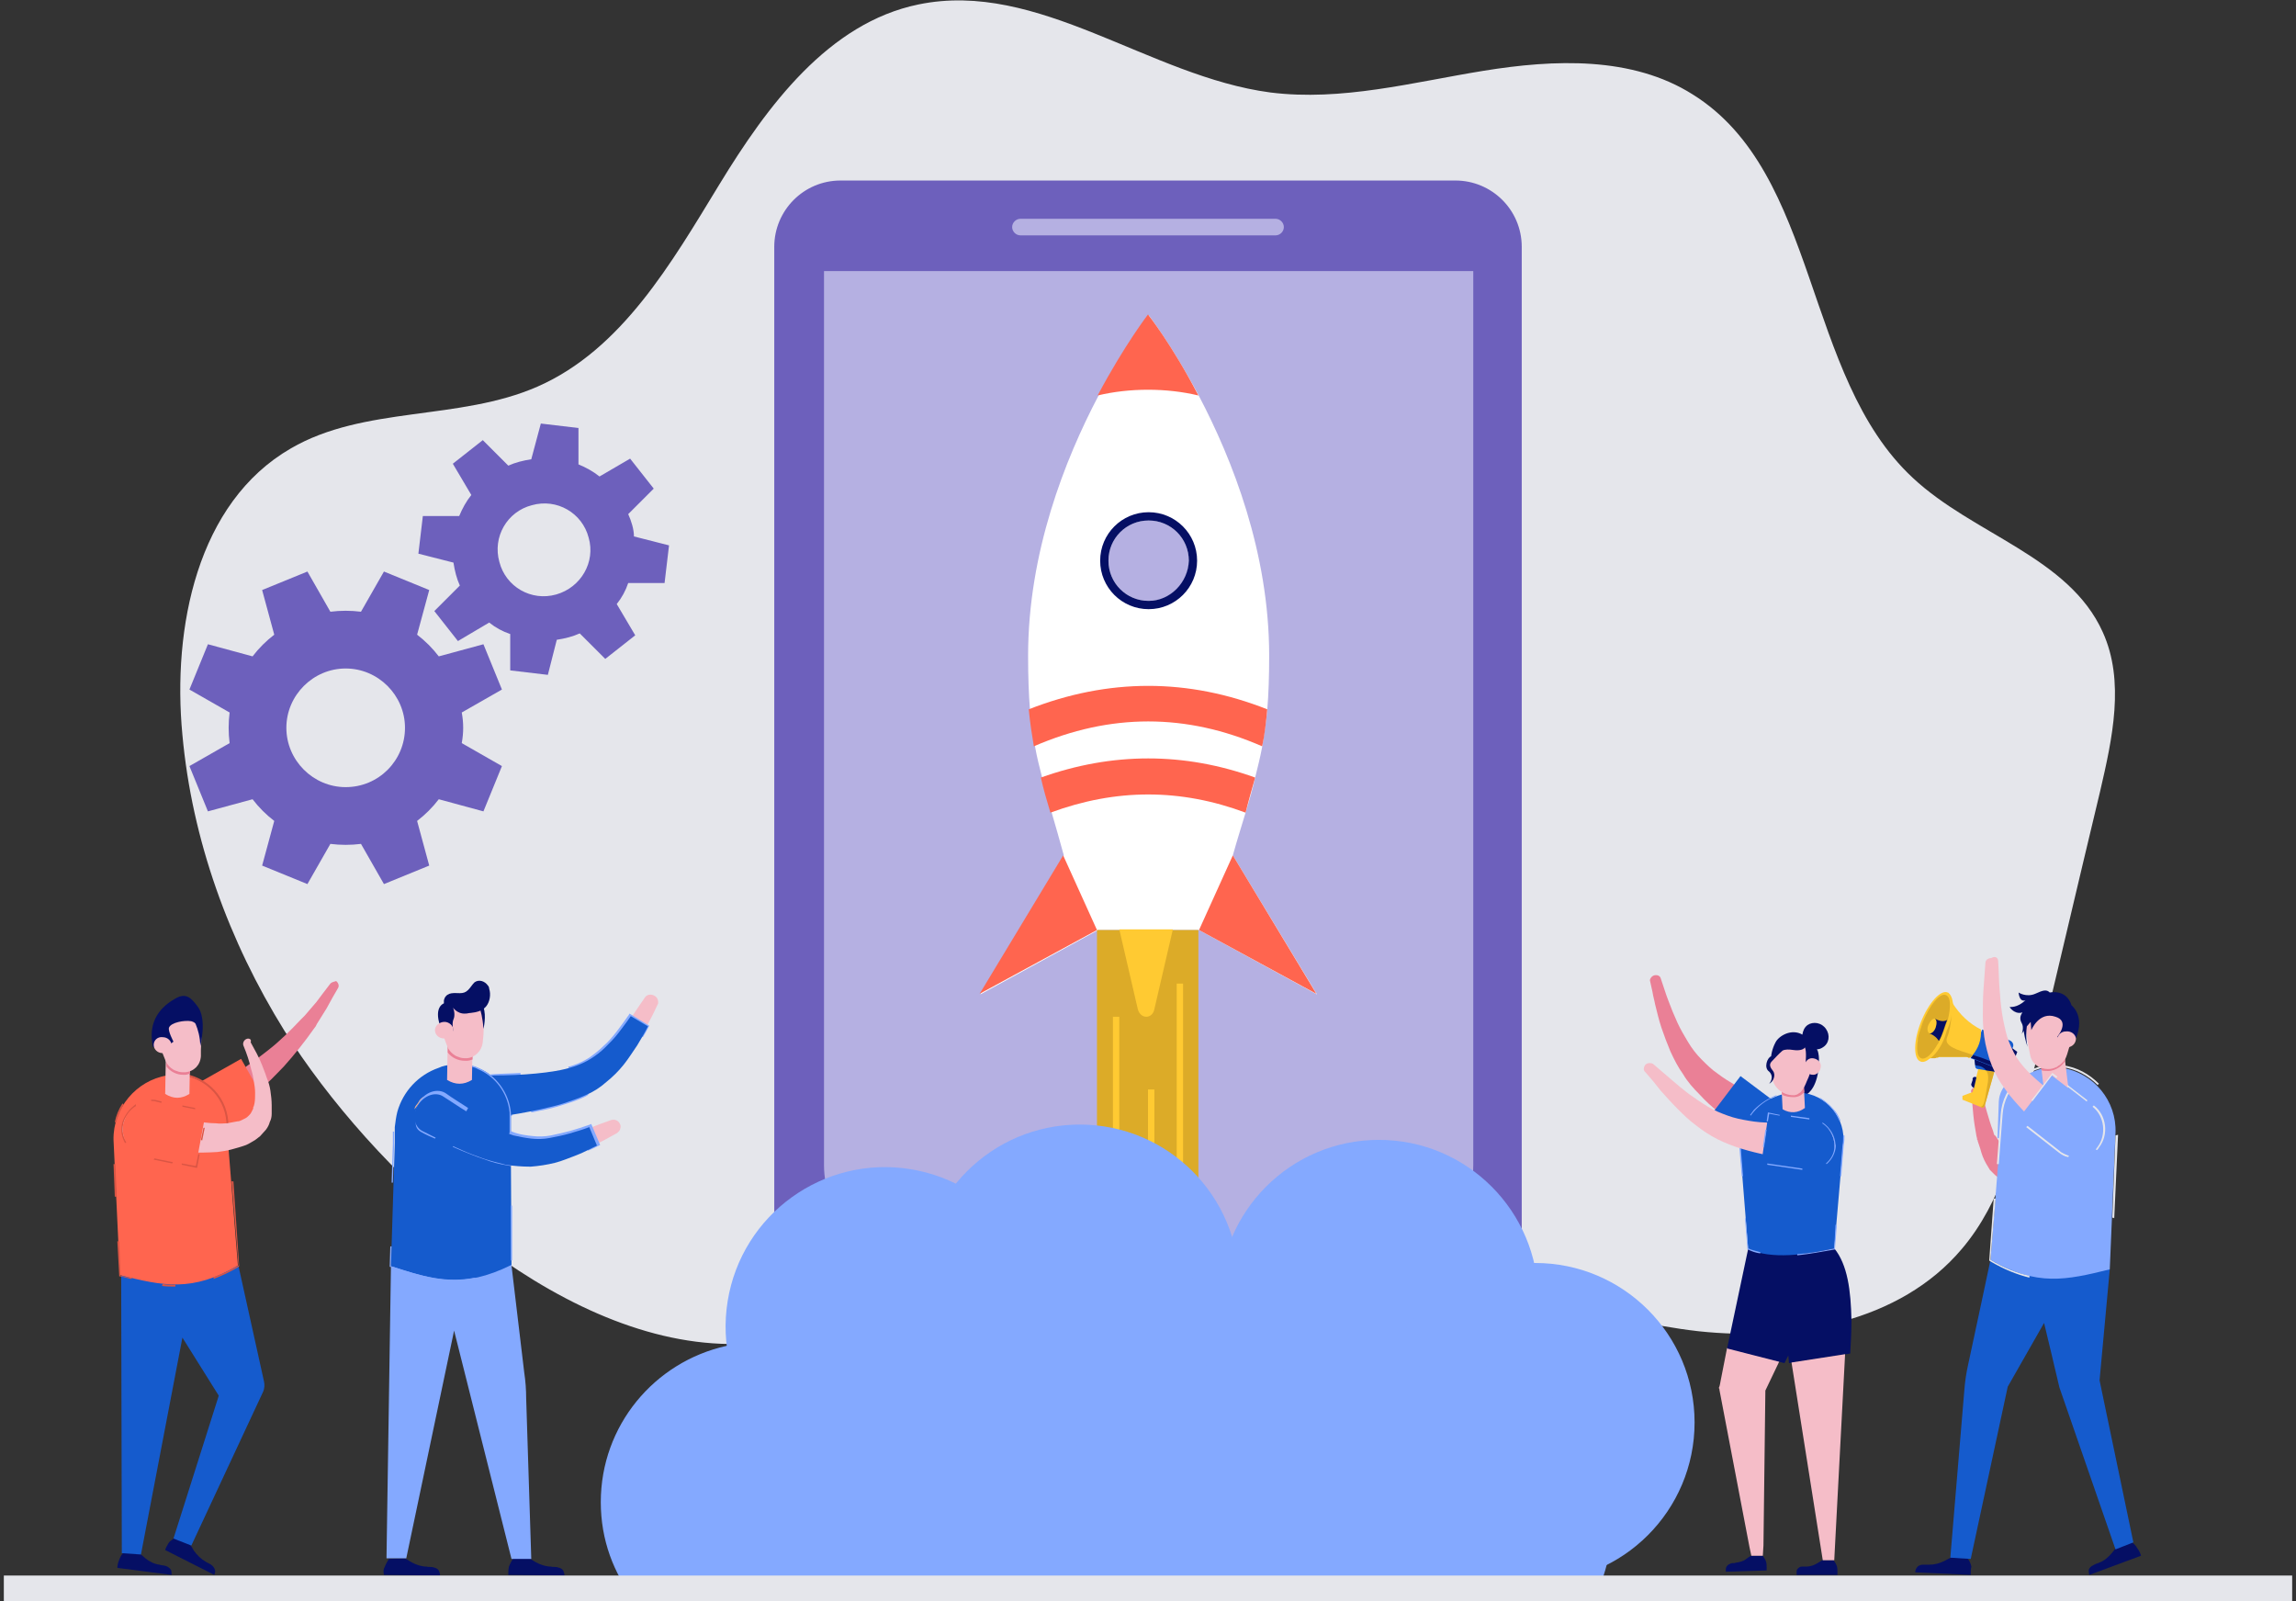 <?xml version="1.0" encoding="utf-8"?>
<!-- Generator: Adobe Illustrator 24.3.0, SVG Export Plug-In . SVG Version: 6.00 Build 0)  -->
<svg version="1.1" id="Layer_10" xmlns="http://www.w3.org/2000/svg" xmlns:xlink="http://www.w3.org/1999/xlink" x="0px" y="0px"
	 viewBox="0 0 360 251" style="enable-background:new 0 0 360 251;" xml:space="preserve">
<rect x="0" y="0" width="360" height="251" fill="#333333" stroke="none"/>
<style type="text/css">
	.st0{fill:#E5E6EB;}
	.st1{fill:#6D60BC;}
	.st2{fill:#B5B0E2;}
	.st3{fill:#FFFFFF;}
	.st4{fill:#FF654F;}
	.st5{fill:#050F64;}
	.st6{fill:#DCAB28;}
	.st7{fill:#FFCA32;}
	.st8{fill:#050F64;fill-opacity:0;}
	.st9{fill:#155BCD;}
	.st10{fill:#EA8096;}
	.st11{fill:#DA5544;}
	.st12{fill:#F5BDC8;}
	.st13{fill:#F5B48E;}
	.st14{fill:#84A9FF;}
	.st15{fill:#84A9FF;fill-opacity:0;}
</style>
<g>
	<g>
		<path class="st0" d="M28.6,115.2c-1.6-16.8,2.3-36.4,17-44.9C57.1,63.6,72,66,84.3,60.6c13.2-5.8,21-19.4,28.5-31.7
			c7.5-12.3,17.1-25.3,31.2-28.2c18.8-3.9,36.2,11.3,55.2,13.8c11.2,1.4,22.3-1.6,33.4-3.4c11.1-1.8,23.3-2.3,32.8,3.7
			c19.9,12.4,17.3,44.1,34.5,60.1c9.5,8.9,24.5,12.4,29.8,24.2c3.5,7.7,1.5,16.7-0.4,24.9c-3.6,15-7.1,30-10.7,45
			c-2.3,9.5-4.7,19.4-11,26.8c-9.7,11.5-26.4,14.5-41.3,12.9c-14.9-1.7-29.1-7.3-43.9-10c-19.3-3.6-39.1-2.3-58.3,1.1
			c-16,2.9-33.5,11.1-49.8,10.9c-27.5-0.3-56.1-27.5-69.7-49.1C35.9,147.6,30.1,131.7,28.6,115.2z"/>
		<g>
			<g>
				<path class="st1" d="M228.2,28.3h-96.4c-5.8,0-10.4,4.7-10.4,10.4V201c0,8.2,6.6,14.8,14.8,14.8h87.6c8.2,0,14.8-6.6,14.8-14.8
					V38.7C238.6,32.9,233.9,28.3,228.2,28.3z"/>
			</g>
			<g>
				<path class="st2" d="M231,42.5v140.2c0,7.8-6.3,14-14,14h-73.8c-7.8,0-14-6.3-14-14V42.5H231z"/>
			</g>
			<g>
				<path class="st2" d="M200,36.9H160c-0.7,0-1.3-0.6-1.3-1.3l0,0c0-0.7,0.6-1.3,1.3-1.3H200c0.7,0,1.3,0.6,1.3,1.3l0,0
					C201.3,36.3,200.7,36.9,200,36.9z"/>
			</g>
		</g>
		<g>
			<path class="st3" d="M193.3,134.1c0.7-2.5,1.4-4.7,2-6.7c0.6-2,1.1-3.7,1.5-5.5c0.4-1.6,0.8-3.2,1.1-4.8c0.3-1.8,0.6-3.7,0.8-5.8
				c0.2-2.4,0.3-5.2,0.3-8.5c0-16.2-5.8-30.8-11-40.7c-4.2-7.9-7.9-12.7-7.9-12.7s-3.8,4.8-7.9,12.7c-5.2,9.9-11,24.5-11,40.7
				c0,3.3,0.1,6.1,0.3,8.5c0.2,2.1,0.4,4,0.8,5.8c0.3,1.7,0.7,3.2,1.1,4.8c0.5,1.7,1,3.5,1.5,5.5c0.6,2,1.2,4.2,1.9,6.7l-13.1,21.8
				l18.5-10.1H188l18.5,10.1L193.3,134.1z M180.1,81.6c3.5,0,6.3,2.8,6.3,6.3s-2.8,6.3-6.3,6.3s-6.3-2.8-6.3-6.3
				S176.6,81.6,180.1,81.6z"/>
			<polygon class="st4" points="172,145.8 153.6,155.8 166.7,134.1 			"/>
			<polygon class="st4" points="206.4,155.8 188,145.8 193.3,134.1 			"/>
			<path class="st5" d="M180.1,80.3c-4.2,0-7.6,3.4-7.6,7.6c0,4.2,3.4,7.6,7.6,7.6c4.2,0,7.6-3.4,7.6-7.6
				C187.7,83.7,184.3,80.3,180.1,80.3z M180.1,94.2c-3.5,0-6.3-2.8-6.3-6.3c0-3.5,2.8-6.3,6.3-6.3s6.3,2.8,6.3,6.3
				C186.3,91.3,183.5,94.2,180.1,94.2z"/>
			<path class="st4" d="M187.9,62c-2.5-0.6-5.2-0.9-7.9-0.9c-2.7,0-5.4,0.3-7.9,0.9c4.2-7.9,7.9-12.7,7.9-12.7S183.8,54.1,187.9,62z
				"/>
			<g>
				<path class="st4" d="M198.7,111.2c-0.2,2.1-0.4,4-0.8,5.8c-11.9-5.2-23.8-5.2-35.8,0c-0.3-1.8-0.6-3.7-0.8-5.8
					C173.8,106.3,186.3,106.3,198.7,111.2z"/>
			</g>
			<g>
				<path class="st4" d="M196.8,121.9c-0.5,1.8-1,3.5-1.5,5.5c-10.2-3.8-20.3-3.8-30.6,0c-0.6-2-1.1-3.7-1.5-5.5
					C174.4,117.9,185.7,117.9,196.8,121.9z"/>
			</g>
		</g>
		<rect x="172" y="145.8" class="st6" width="15.9" height="59.8"/>
		<path class="st7" d="M178.4,158.2l-2.9-12.5h8.4l-2.9,12.5C180.7,159.8,178.8,159.8,178.4,158.2z"/>
		<rect x="174.5" y="159.4" class="st7" width="1" height="46.2"/>
		<rect x="180" y="170.8" class="st7" width="1" height="34.8"/>
		<rect x="184.5" y="154.2" class="st7" width="1" height="51.4"/>
		<g>
			<path class="st5" d="M25.9,243l7.7,3.9c0.1-0.3,0.2-0.5,0.1-0.8c-0.1-0.3-0.3-0.6-0.6-0.8c-0.3-0.2-0.6-0.3-0.9-0.5
				c-0.7-0.4-1.3-1-1.8-1.7c-0.2-0.4-0.4-0.7-0.7-1.1l-2.1-1c-0.4,0.2-0.8,0.5-1.1,0.8C26.2,242.3,26,242.6,25.9,243z"/>
			<path class="st5" d="M18.4,245.8l8.5,1.1c0-0.3,0-0.6-0.1-0.8c-0.2-0.3-0.5-0.5-0.8-0.6c-0.3-0.1-0.7-0.1-1-0.2
				c-0.8-0.1-1.6-0.5-2.2-1c-0.3-0.3-0.7-0.6-1-0.8l-2.3-0.2c-0.4,0.3-0.6,0.7-0.8,1.2C18.5,245,18.4,245.4,18.4,245.8z"/>
			<g>
				<path class="st5" d="M22,217.4L22,217.4L22,217.4z"/>
				<polygon class="st8" points="23.1,199.4 23.1,199.4 23.1,199.4 				"/>
				<g>
					<path class="st5" d="M22,217.4L22,217.4L22,217.4z"/>
					<path class="st5" d="M22,217.4L22,217.4L22,217.4z"/>
					<path class="st9" d="M41.4,216.6L41.4,216.6l-4-18.1c0,0-18.4,1.1-18.4,1.5l0.1,43.5l3,0.2l6.5-34l5.7,9.1l-7.1,22.4l2.8,1.1
						l11.2-24C41.5,217.7,41.5,217.1,41.4,216.6z M22,217.4L22,217.4L22,217.4L22,217.4z"/>
					<path class="st8" d="M22,217.4L22,217.4L22,217.4z"/>
				</g>
			</g>
			<g>
				<path class="st10" d="M51.8,154.2c-0.8,1-1.5,2-2.2,2.9c-0.2,0.2-0.4,0.5-0.6,0.7c-0.2,0.2-0.4,0.5-0.6,0.7l-0.6,0.7l-0.3,0.3
					l-0.3,0.3c-1.6,1.7-3.3,3.4-5.1,4.8c-0.9,0.7-1.8,1.4-2.8,2.1l-0.7,0.5c-0.1,0.1-0.2,0.2-0.4,0.2l-0.4,0.2l-1.5,0.9
					c-0.1,0.1-0.2,0.2-0.4,0.2l-0.4,0.2l-0.8,0.4l-0.8,0.4l-0.4,0.2l-0.2,0.1l-0.2,0.1l-1.6,0.8c-0.5,0.3-1,0.5-1.6,0.8
					c-0.7,0.3-1.1,0.9-1.3,1.7c-0.2,0.7-0.1,1.6,0.3,2.3c0.4,0.8,1,1.3,1.8,1.5s1.5,0.2,2.2-0.3c0.5-0.3,1-0.7,1.6-1.1l1.5-1.1
					l0.2-0.1l0.2-0.1l0.4-0.3l0.7-0.6l0.7-0.6l0.4-0.3c0.1-0.1,0.2-0.2,0.4-0.3l1.4-1.2l0.4-0.3c0.1-0.1,0.2-0.2,0.3-0.3l0.7-0.7
					c0.9-0.8,1.8-1.8,2.7-2.7c1.7-1.9,3.3-3.9,4.7-5.9l0.3-0.4l0.2-0.4l0.5-0.8c0.2-0.3,0.3-0.5,0.5-0.8c0.2-0.3,0.3-0.5,0.5-0.8
					c0.6-1.1,1.2-2.2,1.8-3.2c0.2-0.3,0.1-0.8-0.3-1.1l0,0C52.5,153.9,52.1,153.9,51.8,154.2z"/>
				<path class="st4" d="M42.1,173.6l-6.9,3.9c-2.1,1.2-4.7,0.6-5.9-1.5l0,0c-1.2-2.1-0.5-4.9,1.6-6.1l6.9-3.9L42.1,173.6z"/>
			</g>
			<path class="st4" d="M26.2,168.6L26.2,168.6c4.7-0.8,9,2.6,9.3,7.3l1.8,22.5c-7.2,4.2-11.7,3.2-18.5,1.5l-1-21.2
				C17.7,173.8,21.3,169.4,26.2,168.6z"/>
			<path class="st11" d="M19.2,173c-0.6,0.9-1,1.9-1.2,2.9l0.2,0.1c0.3-1,0.7-2,1.2-2.9L19.2,173z M18.9,200l-0.2-5.4l-0.3,0
				l0.3,5.5l0.2,0c0.6,0.1,1.1,0.3,1.7,0.4l0.1-0.2C20,200.3,19.5,200.1,18.9,200z M36.6,185.2l-0.3,0l1.1,13.2
				c-1.4,0.8-2.7,1.4-3.9,1.8l0,0.3c1.3-0.5,2.6-1.1,3.9-1.9l0.1-0.1L36.6,185.2z M25.4,201.6c0.7,0.1,1.4,0.1,2.1,0.1v-0.3
				c-0.7,0-1.3,0-2-0.1L25.4,201.6z M18.1,182.5l-0.3,0l0.2,5.1h0.3L18.1,182.5z M35.8,175.9c-0.3-4.4-4-7.7-8.4-7.7
				c-0.2,0-0.4,0-0.5,0v0.3c0.2,0,0.4,0,0.6,0c4.1,0,7.7,3.2,8,7.4l0.3,4l0.2-0.1L35.8,175.9z"/>
			<g>
				<path class="st12" d="M38.6,162.9c-0.4,0.2-0.6,0.7-0.4,1.1c0.5,1.2,0.9,2.4,1.2,3.7c0.2,0.6,0.3,1.2,0.4,1.8
					c0.1,0.6,0.2,1.2,0.2,1.8c0,0.6,0,1.2-0.1,1.7c0,0.1-0.1,0.3-0.1,0.4l-0.1,0.2l0,0.1l0,0.1c-0.1,0.2-0.2,0.4-0.3,0.6
					c-0.1,0.2-0.2,0.3-0.4,0.5c-0.1,0.1-0.3,0.3-0.5,0.4c-0.2,0.1-0.4,0.2-0.6,0.3c-0.2,0.1-0.4,0.2-0.7,0.2c-0.5,0.1-1,0.2-1.6,0.3
					c-0.6,0-1.1,0.1-1.7,0c-1.2,0-2.4-0.2-3.6-0.4c-1.2-0.2-2.5-0.5-3.7-0.7c-1.2-0.3-2.5-0.6-3.7-1c-0.8-0.2-1.6,0-2.3,0.4
					c-0.7,0.4-1.2,1.1-1.4,1.9c-0.2,0.8,0,1.7,0.4,2.3c0.4,0.7,1.1,1.1,2,1.3c1.3,0.2,2.7,0.3,4.1,0.5c1.4,0.1,2.7,0.2,4.1,0.3
					c1.4,0,2.8,0,4.3-0.1c0.7-0.1,1.5-0.2,2.2-0.4c0.7-0.2,1.5-0.4,2.3-0.7c0.4-0.2,0.8-0.4,1.1-0.6c0.4-0.2,0.7-0.5,1.1-0.8
					c0.3-0.3,0.6-0.7,0.9-1c0.3-0.4,0.5-0.8,0.6-1.2c0.2-0.4,0.3-0.8,0.3-1.3l0-0.2l0-0.2l0-0.3c0-0.2,0-0.4,0-0.6
					c0-0.8-0.1-1.6-0.2-2.3c-0.1-0.7-0.3-1.4-0.6-2.1c-0.2-0.7-0.5-1.3-0.7-1.9c-0.5-1.3-1.2-2.5-1.8-3.6
					C39.5,162.9,39,162.7,38.6,162.9z"/>
				<path class="st4" d="M30.7,182.8l-7.8-1.5c-2.4-0.5-4-2.6-3.6-5l0,0c0.5-2.4,2.9-4.1,5.2-3.6l7.8,1.5L30.7,182.8z"/>
				<path class="st11" d="M24.6,172.5c-0.3-0.1-0.6-0.1-0.9-0.1l0,0.2c0.3,0,0.5,0,0.8,0.1l0.8,0.2c0-0.1,0-0.2,0.1-0.2L24.6,172.5z
					 M31.1,180.9l-0.4,1.9l-2.2-0.4v0.2l2.4,0.5l0.4-2.1L31.1,180.9z M24.1,181.8l2.9,0.6l0.1-0.2l-2.9-0.6L24.1,181.8z M19.9,174.5
					c-0.4,0.6-0.7,1.2-0.8,1.8c-0.2,1,0,2,0.5,2.9l0.2-0.1c-0.5-0.8-0.7-1.8-0.5-2.8c0.2-1.2,1-2.3,2-2.9l0-0.3
					C20.8,173.5,20.3,173.9,19.9,174.5z M28.6,173.3l0,0.2l2,0.4l0-0.2L28.6,173.3z M31.9,176.8l-0.4,1.9l0.2,0.1l0.4-2L31.9,176.8z
					"/>
			</g>
			<g>
				<g>
					<path class="st12" d="M29.8,165.7l-0.1,5.8c-1.3,0.8-2.5,0.8-3.8,0l0.1-5.8L29.8,165.7z"/>
					<path class="st10" d="M29.8,165.7l0,2.6c-0.3,0.1-0.5,0.2-0.8,0.2c-0.1,0-0.2,0-0.3,0c-1,0-2-0.5-2.6-1.3l0-1.5L29.8,165.7z"/>
					<path class="st12" d="M31.6,162.2l-0.1,2.4l0,1c-0.1,1.4-1.1,2.4-2.5,2.5c-0.4,0-0.9,0-1.3-0.2c-0.1,0-0.2-0.1-0.3-0.1
						c-0.1,0-0.1-0.1-0.2-0.1c-0.5-0.3-0.9-0.7-1.2-1.3c-0.2-0.5-0.4-1-0.6-1.5c-0.1-0.3-0.2-0.6-0.3-1c-0.5-1.4-0.2-3,0.9-4.1
						c0.9-0.9,2-1.2,3.4-0.8C30.7,159.4,31.6,160.7,31.6,162.2z"/>
					<path class="st5" d="M26.8,163.6l0.4-0.3c0,0-0.9-1.7-0.7-2.2c0.3-0.8,2.4-1.2,3.5-1c0.3,0.1,0.6,0.2,0.7,0.5
						c0.3,0.7,0.7,2,0.7,3.4c0,0,1.1-4.2-0.4-6.2c-1-1.3-1.8-2.3-3.6-1.2c-2.8,1.6-4.2,4.1-3.4,7.6l1.9-0.9L26.8,163.6z"/>
				</g>
				<path class="st12" d="M26.9,163.9c0,0.7-0.6,1.3-1.4,1.2c-0.8,0-1.4-0.6-1.4-1.3c0-0.7,0.6-1.3,1.4-1.2
					C26.3,162.6,26.9,163.2,26.9,163.9z"/>
			</g>
		</g>
		<g>
			<g>
				<path class="st12" d="M93.8,165.3l-0.1,5.3c0,0,0.1-0.1,0.1-0.1c1.2-0.8,2.3-1.8,3.3-2.9c0.8-0.9,1.6-2,2.4-3.3
					c0.6-1,1.2-2,1.9-3.4c0.7-1.3,1.3-2.5,1.7-3.4c0.1-0.1,0.1-0.3,0.1-0.4c0-0.4-0.2-0.8-0.6-1c-0.5-0.3-1.2-0.2-1.5,0.3
					c-0.9,1.3-1.5,2.2-2.1,3.1c-0.9,1.2-1.6,2.1-2.2,2.9c-0.9,1-1.7,1.8-2.4,2.5C94.1,165.1,94,165.2,93.8,165.3z"/>
				<path class="st13" d="M75,173l0.1-2.5c-0.2,0.4-0.3,0.8-0.3,1.3c0,0.1,0,0.3,0,0.4C74.8,172.4,74.9,172.7,75,173z"/>
				<path class="st14" d="M78,175.3c0.8-0.1,1.6-0.2,2.3-0.4l0-1.4l2.8-0.5l0.2,1.4l0,0c0.5-0.1,1-0.2,1.5-0.3
					c1.1-0.2,2.3-0.5,3.5-0.9c1.3-0.4,2.5-0.8,3.5-1.3c0.2-0.1,0.3-0.2,0.5-0.3l-1.3-0.9l8.8-8.7l1,0.6c0.3-0.5,0.6-1,0.9-1.6
					l0.1-0.2l-3.1-1.9l-0.1,0.2c-0.7,1-1.3,1.8-1.9,2.6c-0.7,0.9-1.4,1.7-2.1,2.3c-0.7,0.7-1.5,1.3-2.2,1.8
					c-0.8,0.5-1.6,0.9-2.5,1.2c-0.3,0.1-0.5,0.2-0.8,0.2l0.3,1.1l-7.5,2.1l-0.3-2.2c-1.4,0.1-2.8,0.1-4.2,0.2
					c-1.4,0-2.6,1.5-2.7,3.3c0,0.1,0,0.3,0,0.4c0.1,1.1,0.6,2,1.3,2.6C76.7,175.2,77.3,175.4,78,175.3z"/>
				<path class="st9" d="M78,175.1c2.2-0.3,4.5-0.7,6.8-1.2c1.2-0.3,2.3-0.5,3.5-0.9c1.2-0.4,2.4-0.8,3.5-1.3
					c1.2-0.5,2.3-1.2,3.3-2.1c1-0.8,1.9-1.7,2.7-2.7c0.8-1,1.4-2,2.1-3c0.6-1,1.2-2,1.7-3l-2.7-1.6c-0.6,0.9-1.3,1.8-1.9,2.6
					s-1.4,1.6-2.1,2.3c-0.7,0.7-1.5,1.3-2.3,1.8s-1.7,0.9-2.6,1.2c-1.8,0.6-3.9,0.9-6,1.1c-2.1,0.2-4.3,0.3-6.6,0.3
					c-1.5,0-2.6,1.6-2.4,3.4C75.2,173.9,76.5,175.3,78,175.1z"/>
			</g>
			<path class="st5" d="M79.7,246.9l8.8,0.1c0-0.3-0.1-0.6-0.2-0.8c-0.2-0.3-0.5-0.4-0.9-0.5c-0.3-0.1-0.7,0-1-0.1
				c-0.8,0-1.7-0.3-2.4-0.7c-0.4-0.2-0.7-0.5-1.1-0.6l-2.4,0c-0.3,0.4-0.5,0.8-0.7,1.3C79.7,246,79.7,246.4,79.7,246.9z"/>
			<path class="st5" d="M60.2,246.9l8.8,0.1c0-0.3-0.1-0.6-0.2-0.8c-0.2-0.3-0.5-0.4-0.9-0.5c-0.3-0.1-0.7,0-1-0.1
				c-0.8,0-1.7-0.3-2.4-0.7c-0.4-0.2-0.7-0.5-1.1-0.6l-2.4,0.1c-0.3,0.4-0.5,0.8-0.7,1.3C60.1,246,60.1,246.4,60.2,246.9z"/>
			<path class="st14" d="M61.3,198.5c0,0,8.6,0.1,8.6,0.1v0c0,0.4,10.2-2.6,10.3-0.2l2,16.8c0.2,1.3,0.3,2.7,0.3,4l0.8,25.2l-3.1,0
				l-9-35.8l-7.5,35.7l-3.1,0L61.3,198.5z"/>
			<path class="st9" d="M61.3,198.5c6.8,2.2,11.2,3.6,18.9-0.2l-0.1-17.7l0-2.6l0-1l0-1.9c0-0.3,0-0.5,0-0.8c-0.3-3.1-2.3-5.7-5-6.8
				c-0.4-0.2-0.8-0.3-1.1-0.4c-0.9-0.2-1.8-0.3-2.8-0.2c-0.1,0-0.3,0-0.4,0c-0.7,0.1-1.4,0.2-2,0.5c-3.2,1.1-5.6,3.7-6.5,6.9
				c-0.2,0.8-0.3,1.6-0.4,2.4l0,0.3l0,1l0,1.2L61.3,198.5z"/>
			<path class="st14" d="M80.1,189l0,8.6l0.2,0l0-8.6H80.1z M70.9,166.8v0.2c0,0,0.1,0,0.1,0c1-0.1,1.9,0,2.8,0.2
				c0.4,0.1,0.8,0.2,1.1,0.4c2.7,1.1,4.7,3.7,5,6.8c0,0.3,0,0.5,0,0.8l0,1.9l0,1l0,2.6h0.2l0-2.6l0-1l0-1.9c0-0.3,0-0.5,0-0.8
				c-0.3-3.1-2.3-5.8-5.1-7c-0.4-0.2-0.8-0.3-1.2-0.4c-0.7-0.2-1.4-0.3-2.1-0.3C71.5,166.8,71.3,166.8,70.9,166.8
				C71,166.8,71,166.8,70.9,166.8z M61.4,185.4h0.2l0.2-6.1l0-1.2l0-0.7h-0.2l0,0.7l0,1.2L61.4,185.4z M61.1,198.6l0.1,0
				c4,1.3,6.8,2.2,10,2.2c1.1,0,2.2-0.1,3.4-0.4l-0.1-0.1c-4.6,0.9-8.3-0.2-13.2-1.8l0.1-3.1h-0.2L61.1,198.6z"/>
			<g>
				<g>
					<path class="st12" d="M74.1,163.4l-0.1,5.9c-1.3,0.8-2.6,0.8-3.9,0l0.1-5.9L74.1,163.4z"/>
					<path class="st10" d="M74.1,163.4l0,2.7c-0.3,0.1-0.6,0.2-0.9,0.2c-0.1,0-0.2,0-0.3,0c-1.1,0-2.1-0.5-2.7-1.3l0-1.6L74.1,163.4
						z"/>
					<path class="st12" d="M75.9,159.8l-0.1,2.5l-0.1,1c-0.1,1.4-1.2,2.5-2.5,2.6c-0.5,0-0.9,0-1.3-0.2c-0.1,0-0.2-0.1-0.3-0.1
						c-0.1,0-0.1-0.1-0.2-0.1c-0.5-0.3-1-0.8-1.2-1.3c-0.2-0.5-0.4-1-0.6-1.6c-0.1-0.3-0.2-0.7-0.3-1c-0.5-1.5-0.2-3.1,0.9-4.2
						c0.9-0.9,2.1-1.2,3.5-0.8C75,157,75.9,158.3,75.9,159.8z"/>
				</g>
				<g>
					<path class="st5" d="M69,160.8c-1-3,0.6-3.5,0.6-3.5c0,0,0-0.4,0-0.4c0-0.2,0.1-0.3,0.1-0.4c0.5-1,1.5-0.8,2.4-0.8
						c0.5,0,0.9-0.1,1.3-0.5c0.4-0.4,0.6-0.8,1-1.2c0.7-0.5,1.6-0.2,2.1,0.5c0.1,0.1,0.2,0.3,0.2,0.5c0.3,0.9,0.1,2.1-0.5,2.8
						c-0.6,0.7-1.5,0.9-2.4,1c-0.3,0-0.5,0.1-0.8,0.1c-1.4,0.1-2.1-1.1-2.1-1.1c0.3,0.3,0.5,1.4,0.2,2c-0.3,0.7,0,1.8,0,1.8l-0.1,0
						C70.3,160.5,69.6,160.2,69,160.8z"/>
					<path class="st5" d="M75.3,158.3c0,0,0.4,1.2,0.5,3c0,0,0.5-2,0-3.4L75.3,158.3z"/>
				</g>
				<path class="st12" d="M71.1,161.5c0,0.7-0.7,1.3-1.5,1.3c-0.8,0-1.4-0.6-1.4-1.3c0-0.7,0.7-1.3,1.5-1.3
					C70.4,160.2,71.1,160.8,71.1,161.5z"/>
			</g>
			<g>
				<path class="st12" d="M84.8,178.6l-3.2,4.2c0,0,0.1,0,0.1,0c1.4,0.1,2.9-0.1,4.3-0.4c1.2-0.3,2.5-0.7,3.9-1.3
					c1.1-0.4,2.1-1,3.5-1.7c1.3-0.6,2.5-1.3,3.4-1.8c0.1-0.1,0.2-0.2,0.3-0.3c0.2-0.3,0.3-0.8,0.1-1.1c-0.2-0.5-0.8-0.8-1.4-0.6
					c-1.4,0.5-2.5,0.9-3.5,1.3c-1.4,0.5-2.5,0.8-3.5,1.1c-1.3,0.3-2.4,0.5-3.4,0.6C85.2,178.6,85,178.6,84.8,178.6z"/>
				<path class="st13" d="M65,173.9l1.5-2c-0.4,0.2-0.7,0.5-0.9,0.9c-0.1,0.1-0.1,0.2-0.2,0.3C65.2,173.3,65,173.6,65,173.9z"/>
				<path class="st14" d="M66.1,177.5c0.7,0.4,1.4,0.7,2.1,1l0.8-1.1l2.6,1.2l-0.6,1.2l0,0c0.5,0.2,0.9,0.4,1.4,0.6
					c1,0.4,2.2,0.9,3.4,1.3c1.3,0.5,2.5,0.8,3.7,1c0.2,0,0.4,0.1,0.6,0.1l-0.5-1.5l12.2-2l0.4,1.1c0.5-0.2,1.1-0.5,1.7-0.8l0.2-0.1
					l-1.4-3.3l-0.2,0.1c-1.1,0.4-2.1,0.7-3.1,1c-1.1,0.3-2.1,0.5-3,0.7c-1,0.2-2,0.2-2.9,0.1c-0.9-0.1-1.8-0.2-2.7-0.5
					c-0.3-0.1-0.5-0.2-0.8-0.3l-0.4,1.1l-7.3-2.7l1.1-2c-1.2-0.8-2.4-1.5-3.5-2.3c-1.2-0.8-3-0.3-4,1.1c-0.1,0.1-0.2,0.2-0.2,0.4
					c-0.6,0.9-0.7,2-0.5,2.9C65.1,176.7,65.5,177.2,66.1,177.5z"/>
				<path class="st9" d="M66.2,177.3c2,1,4.1,2.1,6.2,3c1.1,0.5,2.2,0.9,3.3,1.3c1.2,0.4,2.4,0.7,3.6,1c1.3,0.2,2.6,0.3,3.9,0.3
					c1.3-0.1,2.6-0.3,3.8-0.6c1.2-0.3,2.3-0.8,3.4-1.2s2.1-1,3.2-1.5l-1.2-2.9c-1,0.4-2.1,0.7-3.1,1c-1,0.3-2.1,0.5-3.1,0.7
					c-1,0.2-2,0.2-2.9,0.1s-1.9-0.3-2.8-0.5c-1.8-0.6-3.7-1.5-5.5-2.6c-1.8-1.1-3.7-2.3-5.5-3.5c-1.2-0.8-3-0.2-4,1.4
					C64.6,174.7,64.9,176.6,66.2,177.3z"/>
			</g>
		</g>
		<g>
			<path class="st5" d="M309,246.9l-8.7-0.4c0-0.3,0.1-0.6,0.3-0.8c0.2-0.3,0.6-0.4,0.9-0.4s0.7,0,1,0c0.8,0,1.6-0.2,2.4-0.6
				c0.4-0.2,0.7-0.4,1.2-0.6l2.4,0.2c0.3,0.4,0.5,0.8,0.6,1.3C309,246,309,246.5,309,246.9z"/>
			<path class="st5" d="M335.7,243.9l-8.1,3c-0.1-0.3-0.1-0.6-0.1-0.8c0.1-0.3,0.4-0.6,0.7-0.7c0.3-0.2,0.6-0.3,0.9-0.4
				c0.8-0.3,1.4-0.8,2-1.5c0.3-0.3,0.5-0.7,0.8-1l2.2-0.8c0.4,0.2,0.8,0.6,1,1C335.4,243.1,335.6,243.5,335.7,243.9z"/>
			<path class="st9" d="M308,217.9c0.1-1.3,0.3-2.7,0.6-4c1-4.6,3.5-16.4,3.5-16.4l18.7,1.5l-1.6,17.4l5.3,25.4l-2.8,1.1l-8.8-25.4
				c0-0.1-2.4-10.1-2.4-10.1l-5.7,10l-5.8,27l-3.2-0.2L308,217.9z"/>
			<g>
				<g>
					<path class="st10" d="M309.7,170.5c0.5-0.1,0.9,0.2,1,0.5c0.2,1.1,0.5,2.1,0.8,3.2c0.3,1,0.6,2.1,1,3.1c0,0.1,0.1,0.2,0.1,0.4
						l0.1,0.2c0,0.1,0,0.1,0.1,0.1l0.1,0.1c0,0,0,0.1,0.1,0.1l0.1,0.2c0.1,0.2,0.3,0.4,0.4,0.6c0.1,0.2,0.3,0.3,0.4,0.4
						c0.2,0.1,0.3,0.2,0.5,0.1c0.1,0,0.2-0.1,0.3-0.2c0.1-0.1,0.1-0.2,0.2-0.3c0.1-0.2,0.1-0.4,0.1-0.6c0-0.2,0-0.4,0-0.5
						c0-0.1,0-0.1,0-0.2c0,0,0-0.1,0-0.1v-0.1v0v0c0,0,0,0,0,0l0-0.2c0.1-1,0.1-2.1,0.1-3.1s0-2.1-0.1-3.2c0-0.7,0.3-1.3,0.9-1.7
						c0.6-0.4,1.3-0.7,2.2-0.7c0.9,0,1.6,0.3,2.2,0.8c0.5,0.5,0.9,1.2,0.8,1.9c-0.1,1.1-0.3,2.3-0.5,3.4c-0.2,1.2-0.4,2.3-0.7,3.5
						l-0.1,0.5l-0.1,0.3c0,0.1-0.1,0.2-0.1,0.3l-0.2,0.7c-0.1,0.2-0.2,0.5-0.2,0.7c-0.3,0.9-0.7,1.7-1.1,2.4
						c-0.4,0.7-0.9,1.1-1.5,1.5c-0.3,0.2-0.6,0.3-0.9,0.4c-0.3,0.1-0.7,0.1-1.1,0.1c-0.4-0.1-0.7-0.2-1-0.3
						c-0.3-0.2-0.6-0.4-0.8-0.6l-0.2-0.2l-0.2-0.2l-0.1-0.1l-0.1-0.1l-0.2-0.2c-0.1-0.2-0.2-0.3-0.3-0.5c-0.1-0.2-0.2-0.3-0.3-0.5
						c-0.4-0.7-0.7-1.5-0.9-2.3l-0.2-0.6c0-0.1-0.1-0.2-0.1-0.3l-0.1-0.3c0-0.1,0-0.2-0.1-0.2l0-0.2c0-0.1-0.1-0.3-0.1-0.4
						c-0.2-1.1-0.4-2.3-0.5-3.4c-0.1-1.1-0.2-2.2-0.3-3.4C308.9,170.9,309.3,170.5,309.7,170.5z"/>
				</g>
				<path class="st14" d="M321,180.8l1.2-7.8c0.1-2.4-1.6-4.5-4.1-4.6l0,0c-2.4-0.1-4.6,1.9-4.7,4.3l-0.2,5.7L321,180.8z"/>
			</g>
			<g>
				<g>
					<path class="st7" d="M307.7,171.8v0.6l3,1.2c0.2,0.1,0.4,0,0.5-0.3l1.5-5.3l0-0.1l-2.4-0.9l0,0l-0.1,0.5l-0.9,3.7L307.7,171.8z
						"/>
					<polygon class="st5" points="316.3,164.9 315.3,167.5 313.4,167.3 314.8,163.8 					"/>
					<path class="st9" d="M310.8,161.4l-1.8,4.5l4.3,1.7c0.4,0.1,0.8,0,1-0.3l0,0c0-0.1,0.1-0.1,0.1-0.2l1.2-2.9
						c0.2-0.4,0-0.9-0.5-1.1L310.8,161.4z"/>
					<path class="st9" d="M309.6,166.1l0.1,0.9l0,0.2c0,0.2,0.2,0.4,0.4,0.4l0.1,0l1.2,0.2l1.3,0.2l0,0c0.1,0,0.3-0.1,0.3-0.2
						l0.1-0.3L309.6,166.1z"/>
					<path class="st5" d="M309.9,168.9l-0.4,1.7l-0.1-0.1c-0.2-0.1-0.4-0.4-0.3-0.6l0.2-0.6C309.2,168.9,309.6,168.7,309.9,168.9z"
						/>
				</g>
				<g>
					<path class="st7" d="M305.5,155.6l-4.3,10.8c0.5-0.2,1-0.3,1.5-0.5c0,0,0.1,0,0.1,0c0.1,0,0.1,0,0.2,0c0,0,0.1,0,0.1,0
						c0,0,0.1,0,0.1,0s0.1,0,0.1,0c0.1,0,0.2,0,0.3-0.1c0,0,0.1,0,0.1,0c0.1,0,0.2,0,0.3-0.1c0,0,0.1,0,0.1,0c0,0,0.1,0,0.1,0
						c0.1,0,0.2,0,0.4,0c0,0,0.1,0,0.1,0c0,0,0.1,0,0.1,0c0,0,0.1,0,0.1,0c0,0,0,0,0,0c0.1,0,0.2,0,0.2,0c0,0,0.1,0,0.1,0
						c0.1,0,0.2,0,0.4,0c0,0,0,0,0,0c0,0,0.1,0,0.1,0s0.1,0,0.1,0c0.1,0,0.2,0,0.3,0c0,0,0.1,0,0.1,0c0.1,0,0.1,0,0.2,0
						c0,0,0,0,0.1,0c0,0,0,0,0,0c0.1,0,0.1,0,0.2,0c0.2,0,0.3,0,0.5,0c0,0,0.1,0,0.1,0c0.1,0,0.2,0,0.2,0c0,0,0.1,0,0.1,0
						c0,0,0,0,0,0c0,0,0,0,0.1,0c0,0,0.1,0,0.1,0c0,0,0.1,0,0.1,0c0,0,0.1,0,0.1,0c0,0,0.1,0,0.1,0c0,0,0.1,0,0.1,0c0,0,0,0,0,0
						c0,0,0.1,0,0.1,0c0.1,0,0.2,0,0.3,0.1c0,0,0.1,0,0.1,0c0,0,0,0,0,0c0,0,0.1,0,0.1,0c0,0,0.1,0,0.1,0c0.2-0.1,0.3-0.3,0.4-0.4
						c0.9-1.1,1.4-2.4,1.3-4c-1.8-0.9-3.3-2.3-4.5-4.2C306,156.7,305.7,156.2,305.5,155.6z"/>
					<g>
						<path class="st7" d="M301.2,160.2c-1.2,3-1.2,5.8-0.1,6.2c0.4,0.2,1,0,1.5-0.5c0.9-0.7,2-2.2,2.7-4.1c0.4-0.9,0.6-1.8,0.8-2.6
							c0.1-0.7,0.2-1.4,0.1-2c-0.1-0.8-0.4-1.4-0.8-1.6C304.3,155.1,302.4,157.2,301.2,160.2z"/>
						<path class="st6" d="M301.5,160.2c-0.2,0.6-0.4,1.2-0.6,1.8c-0.1,0.3-0.2,0.7-0.2,1c0,0.1,0,0.1,0,0.2
							c-0.1,0.4-0.1,0.8-0.1,1.2c0,0.8,0.2,1.3,0.6,1.5c0.7,0.3,1.7-0.6,2.6-2.2c0.1-0.1,0.2-0.3,0.2-0.4c0,0,0-0.1,0.1-0.1
							c0,0,0,0,0,0c0-0.1,0.1-0.1,0.1-0.2c0.2-0.4,0.4-0.9,0.6-1.4c0.2-0.6,0.4-1.2,0.6-1.7l0,0c0.5-2,0.5-3.6-0.3-3.9
							C304.2,155.6,302.6,157.5,301.5,160.2z"/>
						<path class="st5" d="M303.4,159.7l-0.9,2.3c1.1,0.4,1.5,1.2,1.5,1.2l0,0c0.3-0.5,0.5-1,0.7-1.6c0.2-0.6,0.4-1.2,0.6-1.7l0,0
							C304.5,160.4,303.4,159.7,303.4,159.7z"/>
						<path class="st7" d="M302.4,160.6c-0.3,0.6-0.2,1.2,0.1,1.4c0.3,0.1,0.8-0.3,1-0.9s0.2-1.2-0.1-1.4
							C303.1,159.6,302.7,160,302.4,160.6z"/>
					</g>
				</g>
				<path class="st5" d="M309,165.8l4.3,1.7c0.4,0.1,0.8,0,1-0.3l0,0c0,0-0.8-0.3-3.4-1.3c-0.5-0.2-1-0.3-1.5-0.5
					C309.3,165.6,309.1,165.7,309,165.8z"/>
				<path class="st6" d="M302.7,165.9c0,0,0.1,0,0.1,0c0.1,0,0.1,0,0.2,0c0,0,0.1,0,0.1,0c0,0,0.1,0,0.1,0c0,0,0.1,0,0.1,0
					c0.1,0,0.2,0,0.3-0.1c0,0,0.1,0,0.1,0c0.1,0,0.2,0,0.3-0.1c0,0,0.1,0,0.1,0c0,0,0.1,0,0.1,0c0.1,0,0.2,0,0.4,0c0,0,0.1,0,0.1,0
					c0,0,0.1,0,0.1,0c0,0,0.1,0,0.1,0c0,0,0,0,0,0c0.1,0,0.2,0,0.2,0c0,0,0.1,0,0.1,0c0.1,0,0.2,0,0.4,0c0,0,0,0,0,0
					c0,0,0.1,0,0.1,0s0.1,0,0.1,0c0.1,0,0.2,0,0.3,0c0,0,0.1,0,0.1,0c0.1,0,0.1,0,0.2,0c0,0,0,0,0.1,0c0,0,0,0,0,0
					c0.1,0,0.1,0,0.2,0c0.2,0,0.3,0,0.5,0c0,0,0.1,0,0.1,0c0.1,0,0.2,0,0.2,0c0,0,0.1,0,0.1,0c0,0,0,0,0,0c0,0,0,0,0.1,0
					c0,0,0.1,0,0.1,0c0,0,0.1,0,0.1,0c0,0,0.1,0,0.1,0c0,0,0.1,0,0.1,0c0,0,0.1,0,0.1,0c0,0,0,0,0,0c0,0,0.1,0,0.1,0
					c0.1,0,0.2,0,0.3,0.1c0,0,0.1,0,0.1,0c0,0,0,0,0,0c0,0,0.1,0,0.1,0s0.1,0,0.1,0c0.2-0.1,0.3-0.3,0.4-0.4c-0.1,0-0.2-0.1-0.2-0.1
					c-2.2-0.7-4.4-1.3-3.8-2.7c0.4-0.9,0.6-2.3,0.7-3.5c-0.1,0.8-0.4,1.7-0.8,2.6C304.7,163.7,303.6,165.2,302.7,165.9z"/>
				<path class="st6" d="M311.4,167.8c0.3,0.4,0.4,0.9,0.3,1.8c-0.5,2.7-0.5,3.9-1.2,3.9l0.2,0.1c0.2,0.1,0.4,0,0.5-0.3l1.5-5.3
					L311.4,167.8z"/>
				<path class="st5" d="M309.6,166.1l0.1,0.9c0.2,0,0.4,0.1,0.6,0.1c0.4,0.1,0.8,0.3,1.1,0.7l1.3,0.2l0,0c0.1,0,0.3-0.1,0.3-0.2
					l0.1-0.3L309.6,166.1z"/>
			</g>
			<path class="st14" d="M323.3,167.4L323.3,167.4c-4.7-0.7-9,2.7-9.4,7.4l-1.8,22.7c7.3,4.2,11.8,3.2,18.7,1.5l0.9-21.4
				C331.9,172.6,328.3,168.2,323.3,167.4z"/>
			<path class="st0" d="M313.1,182.5l0.3,0l0.6-7.8c0.3-4.3,3.9-7.5,8.1-7.5c0.4,0,0.9,0,1.3,0.1c2.2,0.3,4.1,1.4,5.5,2.8l0.2-0.2
				c-1.5-1.5-3.4-2.6-5.7-2.9c-0.4-0.1-0.9-0.1-1.3-0.1c-4.4,0-8.1,3.4-8.4,7.8L313.1,182.5z M331.7,178l-0.5,12.9
				c0.1,0,0.2,0,0.3,0.1l0.6-13.1L331.7,178z M311.9,197.6l0.1,0.1c2.2,1.3,4.2,2.1,6.2,2.6c0-0.1,0-0.2,0-0.3
				c-1.9-0.4-3.9-1.2-6.1-2.5l0.8-9.6c-0.1,0-0.2,0-0.3,0L311.9,197.6z"/>
			<g>
				<g>
					<path class="st12" d="M319.8,165.2l0.7,5.8c1.4,0.7,2.6,0.5,3.8-0.5l-0.7-5.8L319.8,165.2z"/>
					<path class="st10" d="M319.8,165.2l0.3,2.6c0.3,0.1,0.6,0.1,0.9,0.1c0.1,0,0.2,0,0.3,0c1-0.1,2-0.7,2.5-1.6l-0.2-1.6
						L319.8,165.2z"/>
					<path class="st12" d="M317.7,161.9l0.4,2.4l0.2,1c0.2,1.4,1.4,2.3,2.8,2.3c0.5,0,0.9-0.1,1.3-0.3c0.1,0,0.2-0.1,0.3-0.2
						c0.1,0,0.1-0.1,0.2-0.1c0.5-0.4,0.9-0.8,1.1-1.4c0.2-0.5,0.3-1,0.5-1.6c0.1-0.3,0.2-0.7,0.2-1c0.3-1.5-0.2-3.1-1.4-4
						c-1-0.8-2.2-1-3.5-0.4C318.2,159,317.5,160.4,317.7,161.9z"/>
				</g>
				<path class="st5" d="M317.6,156.8c0,0-0.9,0.5-1.1-1.2c0,0,1.2,0.8,2.6,0.2c1.3-0.6,1.8-0.7,2.3-0.2c0,0,2.6-0.6,3.4,2
					c0,0,2.5,1.9,0.3,6l-1.7,0.3l-0.8-1.4c0,0,2-2.4-0.3-3.1c-2.6-0.9-3.8,2.1-3.8,2.1l-0.1-1.3l-0.6,0.7c-0.1,0.7-0.2,1.8,0.1,3.2
					c0,0-0.4-1.1-0.6-2.5l-0.3,0.5c0,0,0.4-1,0-1.7s-0.2-1.2,0.1-1.7c0,0-1,0.5-2-0.8C315.2,157.8,316.2,158.1,317.6,156.8z"/>
				<path class="st12" d="M322.6,163.1c0.1,0.7,0.8,1.2,1.6,1.1c0.8-0.1,1.3-0.7,1.3-1.4c-0.1-0.7-0.8-1.2-1.6-1.1
					C323.1,161.7,322.5,162.4,322.6,163.1z"/>
			</g>
			<g>
				<path class="st12" d="M313.3,150.7c0.1,1.4,0.1,2.7,0.2,4.1c0.1,1.3,0.2,2.7,0.4,4c0.2,1.3,0.5,2.6,0.8,3.7
					c0.4,1.2,0.9,2.3,1.5,3.3c1.3,2,3.2,3.6,5.2,5.2c0.3,0.2,0.5,0.4,0.8,0.6l0.8,0.6c0.5,0.4,1.1,0.8,1.6,1.1
					c1.1,0.7,2.2,1.5,3.4,2.2c1.4,0.9,1.8,2.9,0.8,4.3c-1,1.4-3,1.7-4.4,0.6c-1.1-0.9-2.1-1.8-3.2-2.7c-0.5-0.5-1-0.9-1.6-1.4
					l-0.8-0.7c-0.3-0.2-0.5-0.5-0.8-0.7c-1-1-2-2.1-2.9-3.2c-0.9-1.2-1.8-2.4-2.4-3.8c-0.7-1.4-1.1-2.9-1.4-4.3
					c-0.3-1.5-0.4-2.9-0.4-4.3c0-1.4,0-2.8,0.1-4.2c0.1-1.4,0.2-2.7,0.3-4.1c0-0.5,0.4-0.8,0.9-0.8
					C312.9,149.8,313.3,150.2,313.3,150.7z"/>
				<path class="st14" d="M316.4,175.5l6.4,4.9c1.9,1.5,4.6,1.3,6.1-0.6l0,0c1.5-1.9,1.2-4.9-0.8-6.3l-6.4-4.9L316.4,175.5z"/>
				<path class="st0" d="M328.3,173.3c-0.1,0.1-0.1,0.1-0.2,0.2l0,0c1.9,1.5,2.2,4.4,0.8,6.3c-0.1,0.1-0.2,0.3-0.3,0.4l0.2,0.1
					c0.1-0.1,0.2-0.2,0.3-0.4C330.7,177.9,330.3,174.8,328.3,173.3z M324.4,181.2c-0.5-0.2-1.1-0.4-1.5-0.8l-5-3.9
					c-0.1,0.1-0.1,0.1-0.2,0.2l5,3.9c0.5,0.4,1,0.7,1.6,0.8L324.4,181.2z M327.3,172.5l-3.1-2.4l-0.1,0.2l3.1,2.4
					C327.2,172.6,327.3,172.5,327.3,172.5z M322.4,169c0.1-0.1,0.1-0.1,0.2-0.2l-0.8-0.6l-3.3,4.3l0.2,0.1l3.1-4.1L322.4,169z"/>
			</g>
		</g>
		<g>
			<polygon class="st15" points="278.4,197.6 278.4,197.6 278.4,197.6 			"/>
			<path class="st5" d="M270.8,245.5c0.1-0.2,0.4-0.3,0.6-0.4c0.2-0.1,0.5,0,0.7-0.1c0.6-0.1,1.2-0.2,1.7-0.6
				c0.3-0.2,0.5-0.4,0.8-0.5l1.8,0c0.2,0.3,0.4,0.6,0.5,0.9c0.1,0.3,0.1,0.6,0.1,1l0,0.4l-6.4,0.2l0-0.4l0,0
				C270.6,245.8,270.7,245.6,270.8,245.5z"/>
			<path class="st12" d="M269.8,216.4l1-5.1l8.2,2.1l-2.2,4.6l-0.3,24.3l-0.1,1.6l-1.8,0l-0.3-1.4l-4.7-24.6l0,0l0,0
				c0-0.1,0-0.2-0.1-0.3v0C269.7,217.2,269.7,216.8,269.8,216.4z"/>
			<path class="st5" d="M270.8,211.4l3.3-15.6c0.4-2.6,13.5-0.1,13.5-0.1c2.1,2.6,2.6,6.6,2.7,11.3c0,1.8-0.1,3.6-0.2,5.2l-9.6,1.5
				l-0.1-1.2c-0.2,0.4-0.4,0.8-0.6,1.2L270.8,211.4z"/>
			<polygon class="st15" points="283.2,197.6 283.2,197.6 283.2,197.6 			"/>
			<path class="st5" d="M281.9,245.9c0.2-0.2,0.4-0.3,0.6-0.3c0.2,0,0.5,0,0.7,0c0.6,0,1.2-0.2,1.7-0.5c0.3-0.2,0.5-0.3,0.8-0.5
				l1.8,0c0.2,0.3,0.4,0.6,0.5,0.9c0.1,0.3,0.1,0.6,0.1,1v0.4l-6.4,0v-0.4l0,0C281.7,246.3,281.7,246.1,281.9,245.9z"/>
			<polygon class="st12" points="280.9,213.6 289.3,212.3 287.6,244.6 285.8,244.6 			"/>
			<path class="st5" d="M280.9,172c0,0,3.8,1.2,4.3-5c0,0-1.4-1.4-1.5-1.5c-0.1-0.1-2.3,3.9-2.3,3.9L280.9,172z"/>
			<g>
				<g>
					<path class="st10" d="M259.4,152.9c0.5-0.1,0.9,0.1,1,0.5l0.3,0.9l0.3,0.9c0.2,0.6,0.4,1.2,0.6,1.7c0.4,1.1,0.9,2.3,1.4,3.4
						c0.5,1.1,1.1,2.1,1.7,3.1c0.6,1,1.3,1.9,2.1,2.7s1.6,1.6,2.5,2.2c0.9,0.7,1.9,1.3,2.9,1.9c1,0.6,2.1,1.3,3.2,1.9
						c1.1,0.6,2.2,1.3,3.3,2c0.7,0.5,1.1,1.2,1.2,1.9c0.1,0.8-0.1,1.6-0.7,2.3l0,0c-0.5,0.7-1.3,1.1-2,1.3c-0.8,0.1-1.5,0-2.1-0.5
						c-0.9-0.8-1.9-1.6-2.8-2.4c-1-0.8-1.9-1.6-2.9-2.4s-2-1.7-2.9-2.7c-1-1-1.9-2-2.6-3.2c-0.8-1.1-1.4-2.3-2-3.6
						c-0.5-1.2-1-2.5-1.4-3.7c-0.4-1.2-0.7-2.5-1-3.7c-0.1-0.6-0.3-1.2-0.4-1.9l-0.2-0.9l-0.2-0.9C258.7,153.4,259,153,259.4,152.9z
						"/>
				</g>
				<path class="st9" d="M268.2,174.9l5.6,4.2c1.7,1.3,4.1,1.1,5.4-0.6l0,0c1.3-1.7,1-4.3-0.7-5.6l-5.6-4.2L268.2,174.9z"/>
			</g>
			<path class="st9" d="M282.2,171.3L282.2,171.3c-5.4-0.3-9.7,4.2-9.3,9.5l1.2,15c3.7,1.7,9,0.9,13.5-0.1l1.4-16.2
				C289.5,175.3,286.4,171.5,282.2,171.3z"/>
			<path class="st14" d="M274.4,174.8l0.1,0.1c1-1.4,2.4-2.5,4.1-3.1l-0.1-0.1c-1.3,0.5-2.5,1.3-3.5,2.3
				C274.8,174.3,274.6,174.5,274.4,174.8z M273.6,191l0.4,4.9l0.1,0c0.6,0.3,1.2,0.5,1.9,0.6v-0.2c-0.7-0.2-1.3-0.3-1.9-0.6
				l-0.4-4.8L273.6,191z M287.6,195.7c-1.8,0.4-3.8,0.8-5.8,0.9v0.2c2-0.2,4-0.6,5.8-0.9l0.1,0l0.3-3.8l-0.2-0.1L287.6,195.7z
				 M288.9,179.5l-0.4,4.9l0.2,0l0.4-5c0.1-0.5,0.1-0.9,0.1-1.4l-0.2,0C289,178.6,289,179.1,288.9,179.5z M272.8,180.8l0.3,3.6h0.2
				l-0.3-3.7c-0.1-1.7,0.2-3.3,0.9-4.7l-0.1-0.1C272.9,177.5,272.6,179.1,272.8,180.8z M285.3,172.2c1.4,0.8,2.5,2,3.1,3.5l0.2,0
				c-0.3-0.7-0.6-1.3-1.1-1.8c-0.6-0.7-1.3-1.3-2.1-1.8L285.3,172.2z"/>
			<g>
				<path class="st12" d="M279.3,169.8l0.2,4.1c1.2,0.7,2.4,0.6,3.5-0.2l-0.2-4.1L279.3,169.8z"/>
				<path class="st10" d="M279.3,170.3l0.1,1.3c0.5,0.3,1.2,0.4,1.8,0.4c0,0,0.1,0,0.1,0c0.6,0,1.2-0.3,1.6-0.8l-0.1-1.2
					L279.3,170.3z"/>
				<path class="st12" d="M277.2,166.7l0.4,1.3l0.2,0.7c0.2,1.7,1.6,3,3.4,3c0.2,0,0.3,0,0.5-0.1c0.1,0,0.1,0,0.2-0.1c0,0,0,0,0,0
					c0.2-0.1,0.5-0.3,0.6-0.5c0.4-0.5,0.6-1,0.8-1.5c0.2-0.4,0.4-0.9,0.5-1.3c0.1-0.5,0.2-1.1,0.1-1.6l-0.2-3.3l-5.2,1.2
					L277.2,166.7z"/>
				<path class="st5" d="M277.7,165.6c0,0,0.1-1.1,0.7-2.2c0.5-1,2.5-2.2,4.2-1.2c0.1-0.6,0.3-1.1,0.8-1.5c0.9-0.6,2.2-0.4,2.9,0.6
					s0.5,2.3-0.5,2.9c-0.3,0.2-0.6,0.3-0.9,0.3c0,0.1,0,0.1,0.1,0.2c0.3,0.9,0.4,2.8-0.6,3.4c-0.4,0.2-1.2,0-1.3-1.3
					c0-0.1,0.2-2-0.1-2.6c-0.1,0.2-0.6,0.6-1.9,0.4c-0.6-0.1-1.2-0.1-1.6,0.1c-0.7,0.6-1.2,1.2-1.7,1.7c-0.5,0.5-0.2,1,0.2,1.5
					c0.5,0.7,0,1.7-0.6,2c0,0,0.9-1,0-1.9C276.5,167.4,277.1,165.8,277.7,165.6z"/>
				<path class="st12" d="M282.9,167.3c0,0.7,0.7,1.2,1.4,1.2s1.2-0.7,1.2-1.4c0-0.7-0.7-1.2-1.4-1.2
					C283.4,165.9,282.9,166.6,282.9,167.3z"/>
			</g>
			<g>
				<g>
					<path class="st12" d="M258,166.9c0.3-0.3,0.9-0.3,1.2-0.1l0.7,0.6l0.7,0.6c0.5,0.4,0.9,0.8,1.4,1.2c0.9,0.8,1.9,1.6,2.8,2.3
						c1,0.7,2,1.4,3,2c1,0.6,2,1,3.1,1.4c1.1,0.4,2.1,0.6,3.3,0.8c1.1,0.2,2.3,0.3,3.5,0.3c1.2,0.1,2.4,0.1,3.7,0.2
						c1.3,0.1,2.5,0.1,3.8,0.2c0.8,0.1,1.5,0.5,1.9,1.2c0.4,0.6,0.6,1.5,0.5,2.3c-0.2,0.9-0.6,1.6-1.2,2.1c-0.6,0.5-1.3,0.7-2.1,0.5
						c-1.2-0.3-2.4-0.5-3.6-0.7c-1.2-0.2-2.4-0.5-3.7-0.7c-1.3-0.3-2.6-0.6-3.9-1c-1.3-0.4-2.6-0.9-3.8-1.5
						c-1.2-0.6-2.4-1.4-3.4-2.2c-1.1-0.8-2-1.7-2.9-2.6c-0.9-0.9-1.8-1.9-2.6-2.8c-0.4-0.5-0.8-1-1.2-1.5l-0.6-0.7l-0.6-0.7
						C257.6,167.8,257.7,167.3,258,166.9z"/>
				</g>
				<path class="st9" d="M276.2,182.2l7,1.1c2.1,0.3,4.1-1,4.4-3.1l0,0c0.3-2.1-1.1-4.2-3.3-4.6l-7-1.1L276.2,182.2z"/>
				<path class="st14" d="M277.2,174.4l-0.2,1.4l0.2,0l0.2-1.2l1.6,0.3l0.1-0.1L277.2,174.4z M280.8,175.1l2.9,0.4l0-0.2l-2.9-0.4
					L280.8,175.1z M285.8,176l-0.1,0.1c1.3,0.8,2.1,2.4,1.9,4c-0.1,0.9-0.6,1.7-1.3,2.3l0.1,0.1c0.7-0.6,1.2-1.4,1.4-2.4
					c0-0.2,0.1-0.5,0-0.7C287.7,178.1,287,176.8,285.8,176z M277,177.1l-0.2,0l-0.4,2.7l0.2,0L277,177.1z M282.6,183.2l-5.5-0.8
					l0,0.2l5.5,0.8L282.6,183.2z"/>
			</g>
		</g>
		<g>
			<ellipse class="st14" cx="169.3" cy="201.3" rx="25" ry="25"/>
			<ellipse transform="matrix(0.16 -0.987 0.987 0.16 -88.735 311.686)" class="st14" cx="138.8" cy="208" rx="25" ry="25"/>
			<path class="st14" d="M175.6,233c0,2.6-0.4,5.1-1.1,7.5c-0.9,2.8-2.2,5.3-3.9,7.6c-0.8,1-1.6,2-2.6,2.9h-34.8
				c-4.7-4.6-7.6-10.9-7.6-18c0-1.2,0.1-2.4,0.3-3.6c0.8-5.7,3.6-10.8,7.6-14.6c3.3-3.1,7.4-5.3,12-6.3c1.7-0.4,3.4-0.5,5.2-0.5
				c4.8,0,9.2,1.3,13,3.6c2.4,1.4,4.5,3.3,6.3,5.4c1.6,2,2.9,4.1,3.9,6.5c0.3,0.7,0.6,1.5,0.8,2.2
				C175.3,228.1,175.6,230.5,175.6,233z"/>
			<path class="st14" d="M144.3,235.5c0,5.8-2,11.2-5.4,15.5H99.6c-3.4-4.3-5.4-9.6-5.4-15.5c0-12,8.4-22,19.7-24.5
				c1.7-0.4,3.5-0.6,5.3-0.6c5.2,0,10.1,1.6,14.1,4.4c5.8,4,9.8,10.3,10.7,17.6C144.2,233.5,144.3,234.5,144.3,235.5z"/>
			<ellipse class="st14" cx="193.7" cy="224.5" rx="25" ry="25"/>
			<circle class="st14" cx="216.2" cy="203.7" r="25"/>
			<circle class="st14" cx="240.7" cy="223" r="25"/>
			<path class="st14" d="M252.8,238.7c0,2.3-0.3,4.6-0.9,6.7c-0.5,2-1.3,3.9-2.3,5.6H206c-0.7-1.2-1.3-2.4-1.7-3.7
				c-1-2.7-1.5-5.6-1.5-8.6c0-4.4,1.1-8.6,3.1-12.2c1.3-2.3,2.9-4.4,4.9-6.2c1.7-1.6,3.7-3,5.8-4c0.2-0.1,0.4-0.2,0.7-0.3
				c3.2-1.5,6.7-2.3,10.5-2.3c3.7,0,7.2,0.8,10.3,2.2C246.8,219.8,252.8,228.5,252.8,238.7z"/>
			<path class="st14" d="M218.8,238.7c0,4.5-1.2,8.7-3.2,12.3H172c-0.5-0.9-1-1.9-1.4-2.9c-1.2-2.9-1.8-6.1-1.8-9.4
				c0-2.5,0.4-4.8,1-7.1c0.6-1.9,1.3-3.7,2.3-5.4c0.5-0.9,1.1-1.8,1.7-2.6c4.1-5.4,10.2-9,17.3-9.8l0,0c0.7-0.1,1.4-0.1,2.2-0.1
				c0.2,0,0.4,0,0.5,0c6.6,0,12.5,2.5,17,6.7c2.2,2,4,4.4,5.3,7c0.2,0.5,0.5,0.9,0.7,1.4c0.4,0.9,0.8,1.9,1,2.9
				c0.3,0.9,0.5,1.8,0.6,2.7C218.7,235.7,218.8,237.2,218.8,238.7z"/>
		</g>
		<rect x="0.6" y="247" class="st0" width="358.8" height="4"/>
		<g>
			<path class="st1" d="M72.4,111.7l6.3-3.6l-2.9-7.1l-7,1.9c-1-1.3-2.1-2.4-3.4-3.4l1.9-7l-7.1-2.9l-3.6,6.3
				c-1.6-0.2-3.2-0.2-4.8,0l-3.6-6.3l-7.1,2.9l1.9,7c-1.3,1-2.4,2.1-3.4,3.4l-7-1.9l-2.9,7.1l6.3,3.6c-0.2,1.6-0.2,3.2,0,4.8
				l-6.3,3.6l2.9,7.1l7-1.9c1,1.3,2.1,2.4,3.4,3.4l-1.9,7l7.1,2.9l3.6-6.3c1.6,0.2,3.2,0.2,4.8,0l3.6,6.3l7.1-2.9l-1.9-7
				c1.3-1,2.4-2.1,3.4-3.4l7,1.9l2.9-7.1l-6.3-3.6C72.7,114.9,72.7,113.3,72.4,111.7z M54.2,123.4c-5.1,0-9.3-4.2-9.3-9.3
				c0-5.1,4.2-9.3,9.3-9.3c5.1,0,9.3,4.2,9.3,9.3C63.5,119.2,59.4,123.4,54.2,123.4z"/>
			<path class="st1" d="M98.5,80.6l4-4l-3.7-4.7L94,74.7c-1-0.8-2.1-1.4-3.3-1.9l0-5.7l-5.9-0.7L83.3,72c-1.3,0.2-2.5,0.5-3.6,1
				l-4-4L71,72.7l2.9,4.9c-0.8,1-1.4,2.1-1.9,3.3l-5.7,0l-0.7,5.9l5.5,1.4c0.2,1.3,0.5,2.5,1,3.6l-4,4l3.7,4.7l4.9-2.9
				c1,0.8,2.1,1.4,3.3,1.8l0,5.7l5.9,0.7l1.4-5.5c1.3-0.2,2.5-0.5,3.6-1l4,4l4.7-3.7l-2.9-4.9c0.8-1,1.4-2.1,1.8-3.3l5.7,0l0.7-5.9
				l-5.5-1.4C99.4,83,99,81.7,98.5,80.6z M87.2,93.2c-3.9,1.1-7.9-1.2-8.9-5.1c-1.1-3.9,1.2-7.9,5.1-8.9c3.9-1.1,7.9,1.2,8.9,5.1
				C93.4,88.1,91.1,92.1,87.2,93.2z"/>
		</g>
	</g>
</g>
</svg>
